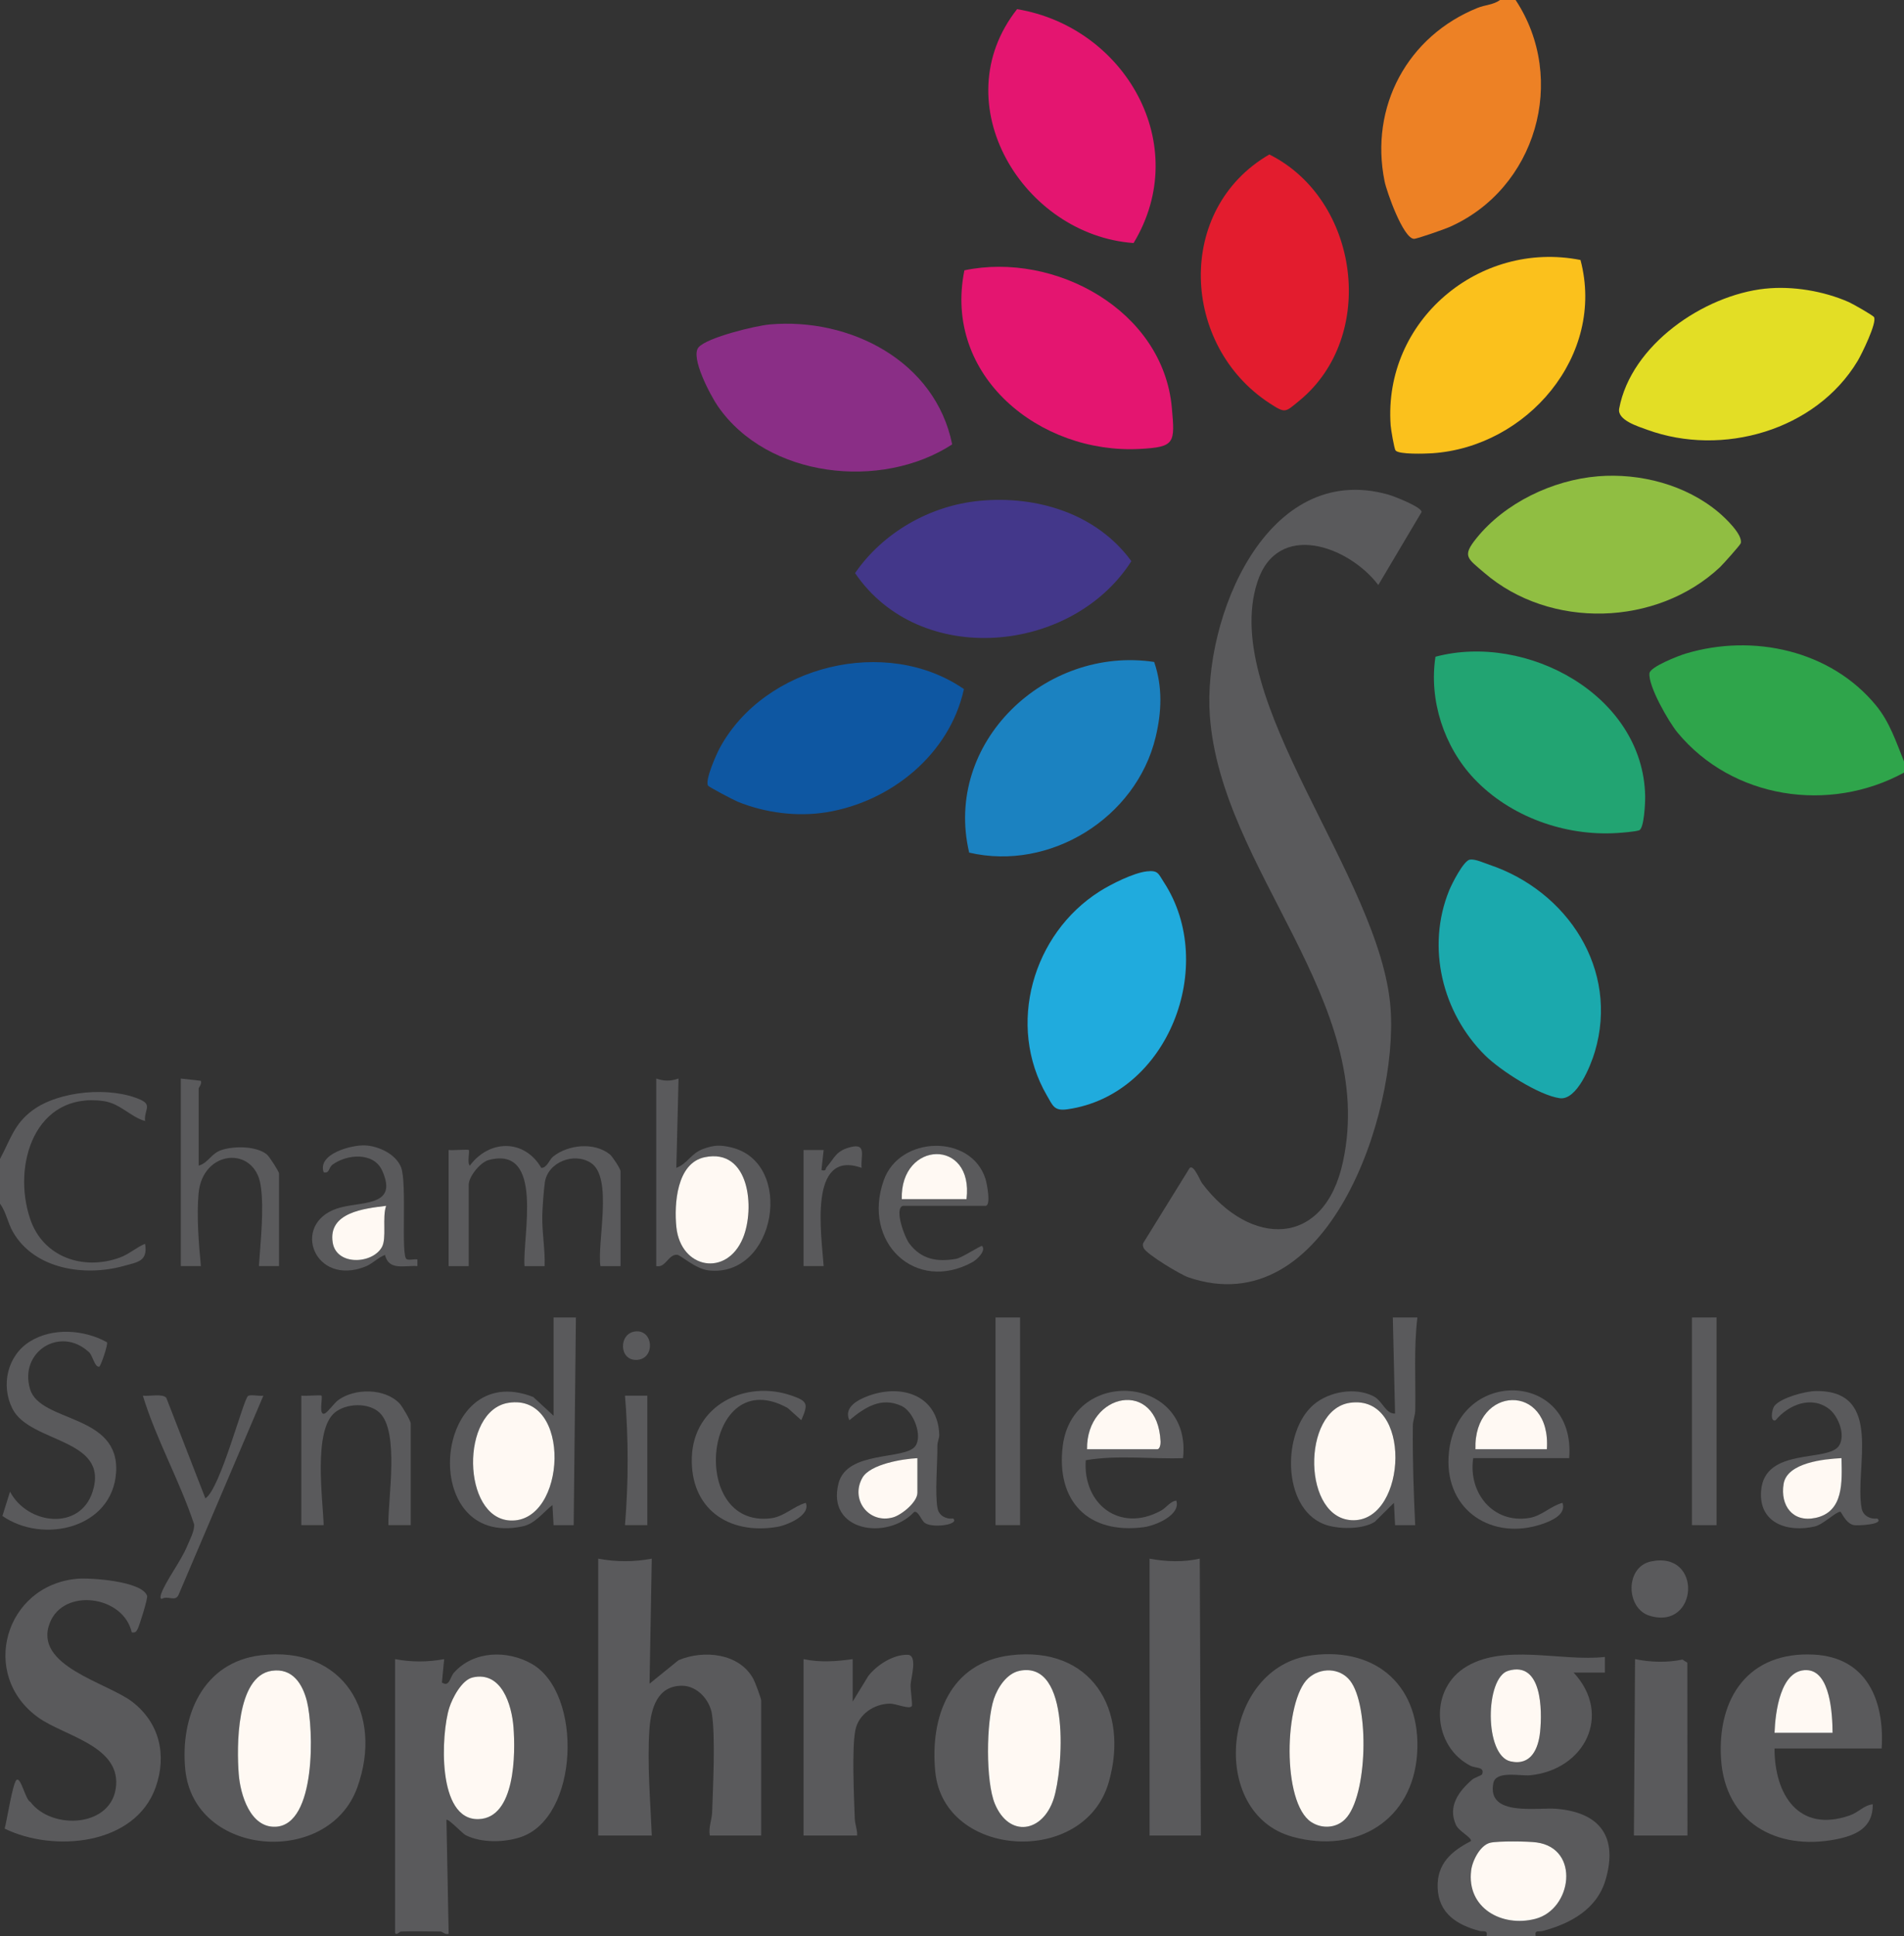 <svg viewBox="0 0 853 867" xmlns="http://www.w3.org/2000/svg" id="Calque_2"><rect x="0" y="0" width="853" height="867" fill="#333333" stroke="none"/><defs><style>.cls-1{fill:#2fa54b;}.cls-2{fill:#e3de25;}.cls-3{fill:#22a472;}.cls-4{fill:#1b82c1;}.cls-5{fill:#1ba9ad;}.cls-6{fill:#fff9f3;}.cls-7{fill:#e41570;}.cls-8{fill:#43378a;}.cls-9{fill:#90be42;}.cls-10{fill:#20abdd;}.cls-11{fill:#fbc11c;}.cls-12{fill:#5a5a5c;}.cls-13{fill:#ed8125;}.cls-14{fill:#e31c2e;}.cls-15{fill:#0e57a2;}.cls-16{fill:#8a2e86;}</style></defs><g id="Calque_1-2"><path d="M679,0c23.46,35.55,9.15,84.67-29.77,101.73-2.08.91-14.49,5.29-15.78,5.22-4.84-.23-12.22-21.14-13.15-25.75-6.78-33.44,10.28-65.06,41.72-77.69,3.34-1.34,7.14-1.37,9.99-3.51h7Z" class="cls-13"></path><path d="M853,341v5c-33.55,18.28-76.91,11.76-101.51-17.99-3.86-4.67-13.17-20.8-12.52-26.52.33-2.91,13.08-7.85,16.23-8.79,30.18-9.09,65.04-1.47,85.32,23.29,6.12,7.47,8.9,16.21,12.49,25.01Z" class="cls-1"></path><path d="M666,867c.6-2.9-1.43-1.82-3.17-2.28-10.05-2.68-18.36-7.81-18.76-19.37-.37-10.76,6.2-16.37,14.92-20.86.4-1.66-5.41-4.34-6.72-7.25-3.75-8.31,1.2-14.99,7.22-20.24,1.1-.96,4.34-1.91,4.53-2.49,1.12-3.42-2.86-2.53-5.26-3.76-16.62-8.54-18.62-33.03-3.1-43.57,17.2-11.68,43.74-2.9,63.34-5.17v7.01h-14.01c17.51,18.87,4.94,43.6-19.51,45.99-4.42.43-15.34-2.23-16.46,3.54-2.95,15.15,19.66,10.72,28.45,11.49,19.4,1.69,27.45,12.64,21.83,31.8-3.86,13.19-15.79,19.62-28.15,22.9-1.73.46-3.76-.62-3.17,2.28h-22ZM675.7,748.21c-10.41,3.09-10.81,37.9,1.01,40.58,9.16,2.07,12.49-5.57,13.27-13.3.95-9.42.94-31.8-14.28-27.28ZM667.71,825.21c-4.61,1.03-8.09,8.09-8.62,12.38-2.12,16.89,13.79,25.6,28.73,21.73,16.49-4.27,20.21-31.56.59-34.23-3.9-.53-17.13-.68-20.7.12Z" class="cls-12"></path><path d="M0,519c4.69-8.64,6.26-15.66,14.67-21.83,11.95-8.77,34.91-10.69,48.32-4.67,5.33,2.39,1.48,4.71,2,9.51-6.46-1.76-11.18-7.89-18.58-8.92-30.72-4.27-41.12,28.61-32.87,52.87,5.81,17.07,23.77,23.16,40.13,17.22,4.15-1.51,7.38-4.56,11.32-6.17,1.36,7.92-3.43,8.21-9.57,9.92-17.34,4.84-39.97,1.57-49.62-15.23-2.42-4.21-3.01-8.9-5.81-12.69v-20Z" class="cls-12"></path><path d="M533.02,523.01c1.85-1.54,4.51,5.54,5.55,6.92,21.54,28.59,54.79,29.15,63.11-9.75,15.43-72.15-54.69-130.55-59.67-199.7-3.13-43.57,25.36-114.37,79.98-98.98,2.47.7,15.08,5.59,14.88,7.81l-19.38,32.67c-13.39-17.58-45.26-29.04-54.22-1.21-17.02,52.84,55.37,132.03,59.71,190.74,3.49,47.18-28.31,141.75-90.53,120.53-3.68-1.26-18.48-10.18-20.02-13.04-.4-.74-.56-1.43-.3-2.25l20.87-33.74Z" class="cls-12"></path><path d="M507.85,108.84c-49.55-3.58-85.43-62.57-52.19-104.74,48.3,8.02,78.82,60.71,52.19,104.74Z" class="cls-7"></path><path d="M568.66,69.17c40.37,20.16,48.66,81.52,13.35,110.35-6.29,5.14-6.06,5.71-13.14,1.12-39.81-25.84-42.5-86.93-.21-111.46Z" class="cls-14"></path><path d="M790.78,129.28c12.24-1.31,26.2,1.04,37.46,5.99,1.64.72,10.8,5.89,11.32,6.74,1.47,2.41-5.61,16.78-7.36,19.68-18.78,31.18-60.71,42.98-94.18,30.79-4.13-1.5-13.59-4.33-12.62-9.5,5.34-28.55,37.87-50.77,65.38-53.71Z" class="cls-2"></path><path d="M317.2,351.81c-1.44-2.45,3.74-14.04,5.26-16.85,20.11-37.13,74.66-50.36,109.38-26.37-6.41,29.19-32.65,50.46-61.59,55.16-13.11,2.13-27.44.28-39.77-4.73-1.79-.73-12.9-6.56-13.28-7.21Z" class="cls-15"></path><path d="M665.35,472.65c-19.25-19.08-26.46-48.54-16.11-73.91,1.24-3.03,6.45-13.35,9.29-13.79,2.34-.36,6.34,1.51,8.72,2.31,34.92,11.74,58.22,46.86,47.25,83.74-1.88,6.32-8.09,21.86-15.73,20.8-9.32-1.29-26.66-12.46-33.41-19.15Z" class="cls-5"></path><path d="M625.24,201.75c-.64-.74-2.1-9.54-2.22-11.27-3.37-46.85,39.7-83.03,85.05-74.05,11.34,42.84-24.05,83.82-66.58,86.56-3.02.19-14.68.6-16.25-1.24Z" class="cls-11"></path><path d="M513.78,390.22c5.13-.58,5.14,1.05,7.63,4.86,24.31,37.24,1.87,95.29-43.16,101.68-5.96.85-6.5-1.44-9.28-6.24-18.17-31.36-6.34-72.37,23.7-91.35,5.17-3.27,15.13-8.27,21.11-8.95Z" class="cls-10"></path><path d="M438.79,224.29c25.66-2.49,52.55,5.71,68.07,27.02-26.67,41.72-94.95,47.85-123.79,5.33,12.6-18.23,33.52-30.2,55.71-32.35Z" class="cls-8"></path><path d="M660.35,348.65c-13.48-14.3-20.24-35.17-17.25-54.55,40.76-10.86,93.02,17.17,93.94,62.35.06,2.81-.44,14.62-2.71,15.38-1.91.64-7.44,1.06-9.79,1.21-23.38,1.52-48.08-7.29-64.2-24.4Z" class="cls-3"></path><path d="M432.05,121.06c40.6-8.48,88.97,17.92,92.93,61.46,1.46,16.02,1.46,17.69-14.44,18.53-44.64,2.34-88.09-32.56-78.49-79.98Z" class="cls-7"></path><path d="M434.19,381.81c-11.64-49.3,34.21-92.67,82.88-85.37,3.84,11.16,3.37,22.44.63,33.77-8.71,36.12-47.32,60.05-83.51,51.61Z" class="cls-4"></path><path d="M344.8,145.3c36.02-3.19,74.28,16.43,81.78,53.71-31.77,20.68-82.78,15.03-104.98-17.1-3.13-4.52-12.55-22.03-8.6-26.42,3.96-4.41,25.47-9.62,31.81-10.18Z" class="cls-16"></path><path d="M715.8,213.3c18.98-1.56,39.54,3.81,54.21,16.19,2.86,2.41,10.91,9.99,9.85,13.79-.23.82-8,9.49-9.34,10.75-28.32,26.55-76.05,27.89-105.54,2.49-7.58-6.53-10.08-7.37-3.5-15.52,12.77-15.83,34.13-26.03,54.31-27.69Z" class="cls-9"></path><path d="M179.5,865c-.35.01-2.13,1.99-2.51.5v-122.5c7.44,1.38,14.55,1.37,22,0l-1.01,10.47c3.44,2.23,3.48-2.3,5.48-4.51,8.85-9.77,23.88-10.1,34.86-3.79,22.9,13.17,21.14,68.84-5.1,77.55-7.37,2.45-17.52,2.65-24.57-.87-1.54-.77-7.94-7.69-8.64-6.85l.99,50.99c-1.4.59-2.99-1-3.49-1-5.98,0-12.04-.23-18,0ZM211.71,751.21c-4.84,1.12-9.05,9.21-10.43,13.56-3.7,11.68-5.63,50.38,13.07,49.87,16.67-.45,16.58-29.69,15.69-41.19-.78-10.06-5.35-25.24-18.33-22.25Z" class="cls-12"></path><path d="M268,822v-124c7.89,1.51,16.15,1.51,23.99,0l-.99,55.99,12.98-10.51c11.18-4.74,27.31-3.23,33.57,8.47.72,1.35,3.45,8.61,3.45,9.55v60.5h-23c-.65-3.62.92-7.04,1.04-10.46.4-11.31,1.51-33.67-.1-43.98-1-6.4-6.66-12.65-13.44-12.64-11.11.02-13.91,10.3-14.55,19.53-1.06,15.35.44,32.19,1.05,47.55h-24Z" class="cls-12"></path><path d="M59.01,731c-3.68-16.46-30.51-20.13-36.7-4.2-7.52,19.34,25.8,26.67,37.02,35.37,12.13,9.4,15.48,23.73,10.45,38.1-9.18,26.2-45.81,29.36-67.7,18.63,1-3.34,3.63-20.95,5.44-21.89,1.94-1,3.92,9.08,6.07,9.9,9.64,12.88,37.06,11.51,38.44-7.43,1.3-17.78-23.37-22.15-34.76-30.25-26.73-19-15.18-59.29,17.25-62.21,5.93-.54,29.23,1.04,31.38,7.66.38,1.18-3.36,12.97-4.13,14.59-.65,1.36-1.09,2.05-2.75,1.73Z" class="cls-12"></path><path d="M116.78,741.28c37.12-4.49,55.24,26.19,43.26,59.26-12.95,35.73-73.12,31.08-77.03-8.05-2.37-23.74,7.75-48.06,33.77-51.21ZM121.76,748.22c-16.03,2.33-15.73,34.41-14.8,46.32.72,9.11,5.16,24.05,16.52,23.53,18.28-.84,17.02-44.14,14.05-56.1-1.96-7.87-6.5-15.1-15.77-13.75Z" class="cls-12"></path><path d="M587.76,741.26c29.47-3.77,49.09,14.48,47.11,44.12s-26.93,45.15-55.89,37.15c-38-10.51-31.69-76.09,8.77-81.26ZM602.66,814.66c10.03-10.09,10.98-50.73,2.19-62.01-4.58-5.88-13.37-6.02-18.75-1.05-10.84,10.01-11.89,55.82,1.4,64.41,4.75,3.07,11.09,2.76,15.17-1.34Z" class="cls-12"></path><path d="M452.78,741.28c35.93-4.32,53.39,24.17,43.92,56.92-10.97,37.95-73.86,34.02-77.69-4.71-2.44-24.65,6.51-48.93,33.77-52.21ZM456.73,748.23c-5.7,1.17-9.74,7.44-11.46,12.55-3.46,10.32-3.74,37,.44,47.01,6.39,15.3,21.41,12.93,26.34-2.24,4.16-12.8,7.98-62.11-15.32-57.33Z" class="cls-12"></path><path d="M843,783h-48c-.04,20.59,10.76,37.91,33.55,30.05,4.23-1.46,6.42-4.61,10.45-5.04.17,10.62-7.71,14-16.75,15.74-26.65,5.12-49.51-7.9-51.23-36.25-1.66-27.38,12.52-48.01,41.53-46.53,23.86,1.22,31.77,20.66,30.45,42.04ZM821,776c-.05-7.79-.87-27.69-11.52-28.07-11.95-.43-14.15,19.23-14.48,28.07h26Z" class="cls-12"></path><path d="M515,822v-124c7.37,1.37,15.18,1.68,22.5-.02l.5,124.02h-23Z" class="cls-12"></path><path d="M384,822h-24v-79c7.51,1.57,14.49,1.04,22,0v19l7.02-11.48c3.89-4.95,11.1-9.6,17.57-9.47,4.68.09,1.52,10.26,1.36,13.41-.11,2.2.95,8.92.56,9.55-1.06,1.68-7.08-1.16-10.02-1.08-6.99.17-13.84,4.76-15.27,11.8-1.67,8.22-.6,30.36-.27,39.82.09,2.54,1.22,4.89,1.04,7.46Z" class="cls-12"></path><path d="M756,822h-24l.51-79.02c6.75,1.43,14.4,1.66,21.23.21l2.2,1.41.05,77.4Z" class="cls-12"></path><path d="M248,590h10.01s-1,93.01-1,93.01h-9.01s-.5-9.01-.5-9.01c-4.31,3.37-7.71,8.35-13.44,9.56-47.45,10.04-40.37-75.62,4.84-57.95l9.1,8.4v-44ZM227.74,628.23c-21.55,3.46-20.86,51.64.82,52.69,25.3,1.23,27.96-57.31-.82-52.69Z" class="cls-12"></path><path d="M635,590c-1.67,13.79-.71,27.67-.96,41.55-.04,2.37-1.06,4.56-1.08,6.92-.15,14.94.34,29.72,1.05,44.55h-9.01s-.51-10.01-.51-10.01l-8.54,8.46c-5.53,3.62-16.95,3.45-22.95,1.04-18.73-7.52-18.63-41.4-4.48-53.47,6.86-5.86,18.55-7.93,26.75-3.8,4.21,2.12,5.41,7.99,9.72,7.78l-1-43.01h11.01ZM604.76,628.21c-21.81,3.15-21.42,52.84,1.75,52.59,23.93-.26,26.36-56.66-1.75-52.59Z" class="cls-12"></path><path d="M210,567h-9.01s0-52.01,0-52.01c1.59.27,8.65-.36,9.01,0,.54.54-.81,5.87.49,7,8.75-11.73,24.4-12.01,32.02,1.02,2.61,0,3.59-3.7,5.25-5.03,6.73-5.41,18.47-6.64,25.48-1,1.11.9,4.76,6.43,4.76,7.52v42.5h-9.01c-1.57-10.62,5.78-39.7-4.27-46.23-7.58-4.92-19.37-.33-20.64,8.82-.5,3.63-1.06,11.13-1.13,14.87-.15,7.69,1.3,14.91,1.05,22.55h-9.01c-1.03-13.04,9.03-54.1-16.03-47.53-3.83,1-8.97,7.47-8.97,11.02v36.5Z" class="cls-12"></path><path d="M47.92,601.1c.62.83-2.8,10.74-3.43,10.91-2.09.57-3.14-5.65-4.84-6.66-12.61-11.52-31.16-.11-26.19,16.7,4.49,15.2,40.34,10.87,38.54,37.43-1.69,24.91-32.69,32.09-50.92,19.4l3.41-10.87c7.82,14.81,31.34,17.67,37-.01,7.68-24.03-28.01-21.59-35.89-37.09-5.33-10.48-2.32-23.8,7.71-30.1s24.11-5.53,34.62.29Z" class="cls-12"></path><path d="M303.99,483l-.99,39.99c5.08-1.91,6.45-6.41,12.02-8.47,4.77-1.76,7.72-1.85,12.62-.67,28.55,6.84,20.04,58.26-10.04,55.09-6.04-.64-12.55-6.84-14.16-7-4.05-.39-5.08,5.94-9.45,5.05v-83.99c3.64,1.23,6.34,1.23,9.99,0ZM315.73,518.23c-12.6,2.62-13.74,21.07-12.71,31.25,1.9,18.79,22.59,22.59,29.86,4.88,5.42-13.22,2.96-40.31-17.14-36.13Z" class="cls-12"></path><path d="M184,683h-10c-.24-11.81,5.07-42.05-4.05-50.45-4.93-4.54-14.81-4.15-19.91-.01-9.79,7.94-5.41,38.77-5.04,50.46h-10v-58c1.59.27,8.64-.37,9.01,0,.7.7-1.48,9.24,1.48,8,1.38-.58,4.25-4.7,6.02-5.99,7.46-5.43,20.9-5.4,27.49,1.5,1.18,1.23,5.01,7.73,5.01,8.99v45.5Z" class="cls-12"></path><path d="M81,483l8.99,1.01c.59,1.4-.99,2.98-.99,3.49v34.5c4.53-1.33,5.48-5.49,10.44-7.06,5.58-1.76,15.35-1.77,20.08,2.03,1.2.97,5.48,7.72,5.48,8.52v41.5h-9c.66-10.88,2.43-25.56.76-36.26-2.78-17.78-26.05-15.85-27.8,3.72-.9,10.07.06,22.5,1.04,32.53h-9s0-83.99,0-83.99Z" class="cls-12"></path><path d="M530,653c-14.56.48-29.28-1.52-43.58.93-1.35,19.68,15.28,32.6,33.63,22.62,2.7-1.47,4.04-4.14,6.94-4.55,2.09,6.54-9.49,11.24-14.58,11.91-24.87,3.27-39.34-11.63-36.3-36.3,4.4-35.82,58.08-31.69,53.89,5.39ZM487,649h31.5c1.07,0,1.5-2.19,1.44-3.35-1.26-28.56-33.31-22.01-32.94,3.35Z" class="cls-12"></path><path d="M703,653h-43c-2.32,15.58,9,29.55,25.26,26.76,5.46-.94,9.53-5.35,14.73-6.75,1.86,5.17-4.94,8.07-9.02,9.47-22.3,7.62-43.31-5.86-42-30.01,2.19-40.39,57.24-39.31,54.03.54ZM693,649c2.04-30.05-32.88-28.63-32,0h32Z" class="cls-12"></path><path d="M427,680.01c3.08,2.71-8.94,4.45-12.57,2.07-1.76-1.16-2.88-5.48-4.84-5.03-12.11,13.02-39.56,8.76-33.9-12.86,3.86-14.77,29.83-10.25,34.39-16.6,3.33-4.63-.79-15.49-6.19-17.97-9.21-4.23-16.5.69-23.38,6.4-2.73-5.98,4.22-9.39,8.94-11.06,14.88-5.27,30.77.11,31.34,17.55.05,1.49-.86,3.22-.84,4.96.09,7.68-1.18,21.32.07,28.01.61,3.29,3.88,4.97,6.97,4.53ZM411,653c-6.59.32-21.21,2.67-24.68,8.82-5.49,9.74,2.92,20.71,13.71,17.71,3.82-1.06,10.96-6.8,10.96-11.03v-15.5Z" class="cls-12"></path><path d="M841.01,680.01c3.45,2.74-8.85,3.28-10.49,2.97-3.63-.71-5.61-6.01-6.04-6-2.05.05-7.69,5.73-11.41,6.6-12.36,2.87-25.3-1.55-24.08-16.06,1.65-19.61,30.03-12.54,34.91-20.1,3.03-4.69-.26-13.16-4.4-16.4-7.89-6.16-18.23-1.99-24.01,4.99-2.52,1.05-1.81-4.87-.48-6.48,3-3.63,13.76-6.52,18.48-6.58,30.75-.4,17.2,34.64,20.54,52.55.61,3.29,3.89,4.97,6.98,4.53ZM825,653c-7.56.37-24.47,2.45-25.94,11.56-1.55,9.59,4.01,17.34,14.21,15.22,12.92-2.7,11.92-16.44,11.73-26.77Z" class="cls-12"></path><path d="M92.01,671c6.65-4.06,17.03-44.52,19.13-45.86,1.17-.74,5.12.19,6.86-.13l-38.09,89.4c-1.53,2.95-4.76,0-7.39,1.6-.93.06-.6-1.43-.3-2.29,2.07-5.84,8.81-14.5,11.64-21.36,1.16-2.81,3.34-6.76,3.11-9.73-6.51-19.65-16.95-37.92-22.97-57.62,2.71.4,8.82-1.06,10.51.98l17.5,45.01Z" class="cls-12"></path><path d="M404.5,540c-4.02,1.25.74,14.12,2.98,17.02,5.4,7,12.3,8.19,20.78,6.74,2.82-.48,11.3-6.24,11.73-5.76,1.88,2.11-2.33,6.12-4.29,7.2-25.49,14.03-49.73-8.81-39.74-36.74,7.16-20,39.22-20.72,45.55-.48.63,2.02,2.61,12.02-.02,12.02h-37ZM433,537c3.35-27.4-29.75-26.36-29,0h29Z" class="cls-12"></path><path d="M182.14,563.86c1.04.63,3.49-.09,4.87.14v2.99c-5.75-.41-12.82,2.23-14.53-5.01-3.22,1.23-5.56,3.95-8.78,5.22-22.9,9.05-33.43-18.85-12.92-25.92,10.32-3.56,27.97-.28,20.46-17.01-3.83-8.52-15.85-7.4-22.22-2.74-1.99,1.45-1.23,4.03-4.01,3.47-2.92-8.3,12.5-12.32,18.51-12.06s13.87,3.85,16.18,9.87c2.72,7.09-.18,39.46,2.44,41.06ZM172.99,540.01c-9.76,1.2-26.09,2.91-23.94,16.43,1.65,10.42,17.63,9.73,22,2.12,2.3-4.01.09-13.38,1.94-18.55Z" class="cls-12"></path><path d="M358.98,636l-6.05-5.43c-37.45-20.86-45.16,54.08-7.52,49.35,5.86-.74,10.13-5.35,15.58-6.91,2.32,5.67-8.54,10.05-12.73,10.76-22.02,3.71-39.14-8.23-38.31-31.29s23.84-34.66,44.6-27.53c7.48,2.57,7.56,3.83,4.43,11.05Z" class="cls-12"></path><polygon points="769.01 589.99 769.01 683.01 758 683 758 590 769.01 589.99" class="cls-12"></polygon><polygon points="457 590 457 682.99 446 683 446 590 457 590" class="cls-12"></polygon><path d="M360,515h9s-.99,8.99-.99,8.99c2.32.63,1.67-.55,2.29-1.27,3.78-4.41,4.19-7.4,10.91-9.05,7.2-1.77,4.3,4.13,4.79,9.32-24.14-8.58-17.87,30.58-17,44h-9s0-51.99,0-51.99Z" class="cls-12"></path><path d="M290,625v58h-10c1.58-19.16,1.58-38.82,0-58h10Z" class="cls-12"></path><path d="M739.73,699.23c23.26-4.81,21.1,31.09-.78,24.32-10.59-3.28-11.03-21.88.78-24.32Z" class="cls-12"></path><path d="M284.63,596.25c8.17-.89,9.02,12.2.8,12.74s-8.4-11.91-.8-12.74Z" class="cls-12"></path><path d="M667.71,825.21c3.57-.8,16.8-.66,20.7-.12,19.62,2.68,15.89,29.96-.59,34.23-14.94,3.87-30.85-4.84-28.73-21.73.54-4.29,4.01-11.34,8.62-12.38Z" class="cls-6"></path><path d="M675.7,748.21c15.22-4.52,15.23,17.86,14.28,27.28-.78,7.73-4.11,15.37-13.27,13.3-11.82-2.68-11.42-37.49-1.01-40.58Z" class="cls-6"></path><path d="M211.71,751.21c12.98-2.99,17.55,12.19,18.33,22.25.89,11.5.98,40.73-15.69,41.19-18.7.51-16.77-38.19-13.07-49.87,1.38-4.35,5.59-12.45,10.43-13.56Z" class="cls-6"></path><path d="M121.76,748.22c9.28-1.35,13.81,5.88,15.77,13.75,2.98,11.96,4.23,55.25-14.05,56.1-11.36.52-15.81-14.42-16.52-23.53-.94-11.9-1.24-43.99,14.8-46.32Z" class="cls-6"></path><path d="M602.66,814.66c-4.07,4.1-10.42,4.41-15.17,1.34-13.29-8.59-12.24-54.4-1.4-64.41,5.38-4.97,14.17-4.82,18.75,1.05,8.79,11.28,7.84,51.92-2.19,62.01Z" class="cls-6"></path><path d="M456.73,748.23c23.3-4.79,19.48,44.53,15.32,57.33-4.93,15.17-19.95,17.54-26.34,2.24-4.18-10.01-3.9-36.7-.44-47.01,1.72-5.11,5.76-11.38,11.46-12.55Z" class="cls-6"></path><path d="M821,776h-26c.32-8.84,2.52-28.5,14.48-28.07,10.66.38,11.47,20.28,11.52,28.07Z" class="cls-6"></path><path d="M227.74,628.23c28.79-4.62,26.12,53.92.82,52.69-21.68-1.05-22.37-49.24-.82-52.69Z" class="cls-6"></path><path d="M604.76,628.21c28.11-4.07,25.68,52.33,1.75,52.59-23.17.25-23.56-49.44-1.75-52.59Z" class="cls-6"></path><path d="M315.73,518.23c20.1-4.18,22.56,22.92,17.14,36.13-7.26,17.71-27.95,13.92-29.86-4.88-1.03-10.19.11-28.64,12.71-31.25Z" class="cls-6"></path><path d="M487,649c-.37-25.35,31.69-31.9,32.94-3.35.05,1.16-.37,3.35-1.44,3.35h-31.5Z" class="cls-6"></path><path d="M693,649h-32c-.88-28.63,34.04-30.05,32,0Z" class="cls-6"></path><path d="M411,653v15.5c0,4.23-7.14,9.97-10.96,11.03-10.79,3-19.2-7.96-13.71-17.71,3.46-6.15,18.09-8.51,24.68-8.82Z" class="cls-6"></path><path d="M825,653c.19,10.33,1.2,24.08-11.73,26.77-10.2,2.13-15.77-5.62-14.21-15.22s18.38-11.18,25.94-11.56Z" class="cls-6"></path><path d="M433,537h-29c-.75-26.36,32.35-27.4,29,0Z" class="cls-6"></path><path d="M172.99,540.01c-1.85,5.17.36,14.54-1.94,18.55-4.37,7.61-20.35,8.3-22-2.12-2.15-13.52,14.18-15.24,23.94-16.43Z" class="cls-6"></path></g></svg>